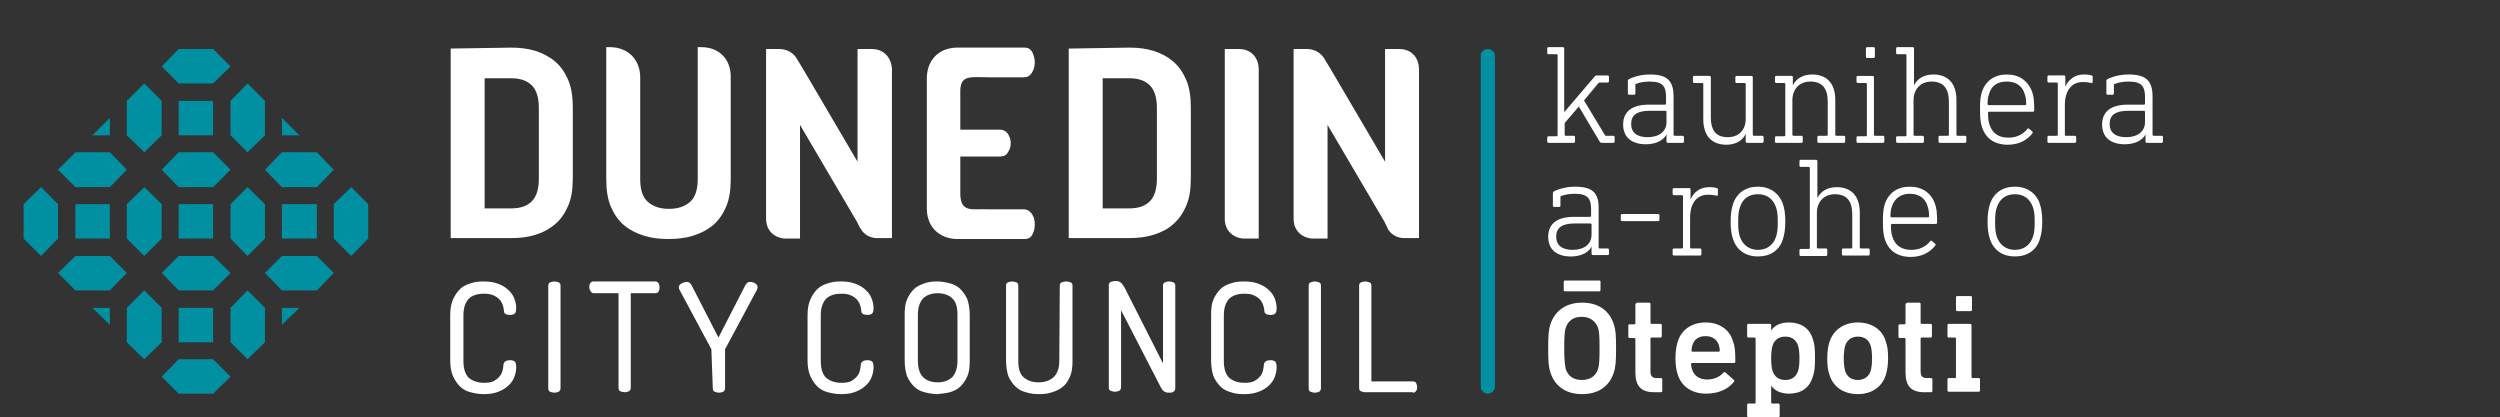 <?xml version="1.0" encoding="utf-8"?>
<!-- Generator: Adobe Illustrator 23.0.2, SVG Export Plug-In . SVG Version: 6.00 Build 0)  -->
<svg version="1.1" id="Layer_1" xmlns="http://www.w3.org/2000/svg" xmlns:xlink="http://www.w3.org/1999/xlink" x="0px" y="0px"
	 viewBox="0 0 530.3 88.5" style="enable-background:new 0 0 530.3 88.5;" xml:space="preserve">
<rect x="0" y="0" width="530.3" height="88.5" fill="#333333" stroke="none"/>
<style type="text/css">
	.st0{fill:#FFFFFF;}
	.st1{fill:#0090A1;}
</style>
<g>
	<path class="st0" d="M347.2,64.3c-0.2,0-0.3,0.1-0.3,0.3v4c0,0.1-0.1,0.2-0.2,0.2h-1c-0.2,0-0.3,0.1-0.3,0.3v2.3
		c0,0.2,0.1,0.3,0.3,0.3h1c0.1,0,0.2,0.1,0.2,0.2V79c0,2.8,1.1,4.2,4,4.2h1.4c0.2,0,0.3-0.1,0.3-0.3v-2.4c0-0.2-0.1-0.3-0.3-0.3
		h-0.8c-0.9,0-1.4-0.3-1.4-1.4v-7c0-0.1,0.1-0.2,0.2-0.2h1.9c0.2,0,0.3-0.1,0.3-0.3V69c0-0.2-0.1-0.3-0.3-0.3h-1.9
		c-0.1,0-0.2-0.1-0.2-0.2v-4c0-0.2-0.1-0.3-0.3-0.3h-2.6V64.3z M361.8,68.4c-2.9,0-5.1,1.5-5.9,4c-0.3,0.9-0.5,2.1-0.5,3.6
		s0.2,2.6,0.5,3.5c0.8,2.5,3,4,6,4c2.7,0,4.7-1,5.9-2.5c0.1-0.1,0.1-0.3,0-0.4L366,79c-0.1-0.1-0.3-0.1-0.5,0.1
		c-0.7,0.8-1.8,1.4-3.4,1.4s-2.8-0.8-3.2-2.2c-0.1-0.3-0.2-0.7-0.2-1.1c0-0.1,0.1-0.2,0.2-0.2h8.9c0.2,0,0.3-0.1,0.3-0.3
		c0-2.3-0.1-3.3-0.5-4.3C366.9,69.9,364.7,68.4,361.8,68.4L361.8,68.4z M361.8,71.3c1.4,0,2.4,0.7,2.8,1.9c0.1,0.4,0.2,0.7,0.2,1.2
		c0,0.1-0.1,0.2-0.2,0.2H359c-0.1,0-0.2-0.1-0.2-0.2c0-0.5,0.1-0.9,0.2-1.2C359.4,71.9,360.4,71.3,361.8,71.3L361.8,71.3z
		 M379.5,68.4c-2,0-3.1,0.7-3.8,1.7l0,0V69c0-0.2-0.1-0.3-0.3-0.3h-4.5c-0.2,0-0.3,0.1-0.3,0.3v2.3c0,0.2,0.1,0.3,0.3,0.3h1.3
		c0.1,0,0.2,0.1,0.2,0.2v13.6c0,0.1-0.1,0.2-0.2,0.2h-1.3c-0.2,0-0.3,0.1-0.3,0.3v2.3c0,0.2,0.1,0.3,0.3,0.3h6.3
		c0.2,0,0.3-0.1,0.3-0.3v-2.3c0-0.2-0.1-0.3-0.3-0.3h-1.3c-0.1,0-0.2-0.1-0.2-0.2v-3.6l0,0c0.7,1,1.9,1.7,3.8,1.7
		c2.5,0,4.3-1.2,5-3.5c0.4-1.1,0.5-2.1,0.5-4.1s-0.1-3-0.5-4.1C383.8,69.6,382,68.4,379.5,68.4L379.5,68.4z M378.7,71.4
		c1.4,0,2.3,0.7,2.7,1.9c0.2,0.7,0.3,1.4,0.3,2.7c0,1.3-0.1,2-0.3,2.7c-0.4,1.2-1.3,1.9-2.7,1.9c-1.4,0-2.3-0.7-2.7-1.9
		c-0.2-0.7-0.3-1.4-0.3-2.7c0-1.3,0.1-2,0.3-2.7C376.4,72.1,377.3,71.4,378.7,71.4L378.7,71.4z M394.1,68.4c-2.9,0-5.1,1.5-6,4
		c-0.3,1-0.5,2-0.5,3.6s0.1,2.5,0.5,3.6c0.8,2.5,3,4,6,4c2.9,0,5.1-1.5,5.9-4c0.3-1,0.5-2,0.5-3.6s-0.1-2.5-0.5-3.6
		C399.3,69.9,397,68.4,394.1,68.4L394.1,68.4z M394.1,71.4c1.4,0,2.3,0.7,2.7,1.9c0.2,0.8,0.3,1.4,0.3,2.7c0,1.2-0.1,1.9-0.3,2.7
		c-0.4,1.2-1.4,1.9-2.7,1.9c-1.4,0-2.3-0.7-2.7-1.9c-0.2-0.8-0.3-1.4-0.3-2.7c0-1.2,0.1-1.9,0.3-2.7
		C391.8,72.1,392.8,71.4,394.1,71.4L394.1,71.4z M404.5,64.3c-0.2,0-0.3,0.1-0.3,0.3v4c0,0.1-0.1,0.2-0.2,0.2h-1
		c-0.2,0-0.3,0.1-0.3,0.3v2.3c0,0.2,0.1,0.3,0.3,0.3h1c0.1,0,0.2,0.1,0.2,0.2V79c0,2.8,1.1,4.2,4,4.2h1.4c0.2,0,0.3-0.1,0.3-0.3
		v-2.4c0-0.2-0.1-0.3-0.3-0.3h-0.8c-0.9,0-1.4-0.3-1.4-1.4v-7c0-0.1,0.1-0.2,0.2-0.2h1.9c0.2,0,0.3-0.1,0.3-0.3V69
		c0-0.2-0.1-0.3-0.3-0.3h-1.9c-0.1,0-0.2-0.1-0.2-0.2v-4c0-0.2-0.1-0.3-0.3-0.3h-2.6V64.3z M415.2,62.8c-0.2,0-0.3,0.1-0.3,0.3v2.6
		c0,0.2,0.1,0.3,0.3,0.3h2.8c0.2,0,0.3-0.1,0.3-0.3v-2.6c0-0.2-0.1-0.3-0.3-0.3H415.2L415.2,62.8z M413.4,68.7
		c-0.2,0-0.3,0.1-0.3,0.3v2.3c0,0.2,0.1,0.3,0.3,0.3h1.3c0.1,0,0.2,0.1,0.2,0.2V80c0,0.1-0.1,0.2-0.2,0.2h-1.3
		c-0.2,0-0.3,0.1-0.3,0.3v2.3c0,0.2,0.1,0.3,0.3,0.3h6.3c0.2,0,0.3-0.1,0.3-0.3v-2.3c0-0.2-0.1-0.3-0.3-0.3h-1.3
		c-0.1,0-0.2-0.1-0.2-0.2V69c0-0.2-0.1-0.3-0.3-0.3H413.4L413.4,68.7z"/>
	<path class="st0" d="M332,61.8h7.2c0.2,0,0.3-0.1,0.3-0.3v-1.7c0-0.2-0.1-0.3-0.3-0.3H332c-0.2,0-0.3,0.1-0.3,0.3v1.7
		C331.6,61.6,331.8,61.8,332,61.8L332,61.8z"/>
	<path class="st0" d="M342.3,68.7c-1-2.9-3.3-4.5-6.7-4.5c-3.3,0-5.7,1.6-6.7,4.5c-0.4,1.2-0.5,2.3-0.5,5.2c0,2.9,0.1,4,0.5,5.2
		c1,2.9,3.3,4.5,6.7,4.5c3.4,0,5.7-1.6,6.7-4.5c0.4-1.2,0.5-2.3,0.5-5.2C342.8,70.9,342.7,69.9,342.3,68.7L342.3,68.7z M331.8,73.9
		c0-2.7,0.1-3.6,0.3-4.3c0.5-1.6,1.7-2.4,3.4-2.4c1.7,0,2.9,0.8,3.5,2.4c0.2,0.7,0.3,1.5,0.3,4.3c0,2.7-0.1,3.6-0.3,4.3
		c-0.5,1.6-1.7,2.4-3.5,2.4c-1.7,0-2.9-0.8-3.4-2.4C332,77.5,331.8,76.6,331.8,73.9L331.8,73.9z"/>
	<path class="st0" d="M328.5,10c-0.2,0-0.3,0.1-0.3,0.3v0.9c0,0.2,0.1,0.3,0.3,0.3h1.7c0.1,0,0.2,0.1,0.2,0.2v17
		c0,0.1-0.1,0.2-0.2,0.2h-1.7c-0.2,0-0.3,0.1-0.3,0.3V30c0,0.2,0.1,0.3,0.3,0.3h5.3c0.2,0,0.3-0.1,0.3-0.3v-0.9
		c0-0.2-0.1-0.3-0.3-0.3h-1.7c-0.1,0-0.2-0.1-0.2-0.2v-2.5l3-3.5l4.4,7.4c0.1,0.2,0.3,0.3,0.5,0.3h2.4c0.2,0,0.3-0.1,0.3-0.3v-0.9
		c0-0.2-0.1-0.3-0.3-0.3h-1.5c-0.1,0-0.2,0-0.3-0.2l-4.4-7.3l3-3.6c0.1-0.1,0.2-0.2,0.3-0.2h1.7c0.2,0,0.3-0.1,0.3-0.3v-0.9
		c0-0.2-0.1-0.3-0.3-0.3h-2.3c-0.2,0-0.4,0.1-0.5,0.3l-6.4,7.5V10.3c0-0.2-0.1-0.3-0.3-0.3H328.5L328.5,10z M350,15.8
		c-1.7,0-3.3,0.4-4.5,1c-0.1,0.1-0.2,0.2-0.2,0.4v2.6c0,0.2,0.1,0.3,0.3,0.3h1c0.2,0,0.3-0.1,0.3-0.3V18c0-0.1,0-0.1,0.1-0.2
		c0.7-0.3,1.8-0.5,2.9-0.5c2.8,0,3.5,1,3.5,3.3V22c0,0.1-0.1,0.2-0.2,0.2h-3.5c-3.4,0-5.4,1.4-5.4,4.2s1.9,4.2,4.8,4.2
		c2.3,0,3.8-0.9,4.4-2.1l0,0V30c0,0.2,0.1,0.3,0.3,0.3h3.1c0.2,0,0.3-0.1,0.3-0.3v-0.9c0-0.2-0.1-0.3-0.3-0.3h-1.7
		c-0.1,0-0.2-0.1-0.2-0.2v-8.1C355,17,353.5,15.8,350,15.8L350,15.8z M353.3,23.5c0.1,0,0.2,0.1,0.2,0.2v2.2c0,2-1.6,3.2-4,3.2
		c-2.3,0-3.5-1-3.5-2.8c0-1.9,1.2-2.8,4-2.8L353.3,23.5L353.3,23.5z M368.4,16.1c-0.2,0-0.3,0.1-0.3,0.3v0.9c0,0.2,0.1,0.3,0.3,0.3
		h1.7c0.1,0,0.2,0.1,0.2,0.2v7.4c0,2.5-1.6,3.9-3.8,3.9c-2.5,0-3.6-1.4-3.6-4.3v-8.4c0-0.2-0.1-0.3-0.3-0.3h-3.2
		c-0.2,0-0.3,0.1-0.3,0.3v0.9c0,0.2,0.1,0.3,0.3,0.3h1.7c0.1,0,0.2,0.1,0.2,0.2v7.5c0,3.4,1.7,5.4,4.9,5.4c1.9,0,3.4-0.8,4.1-2.3
		l0,0V30c0,0.2,0.1,0.3,0.3,0.3h3.2c0.2,0,0.3-0.1,0.3-0.3v-0.9c0-0.2-0.1-0.3-0.3-0.3H372c-0.1,0-0.2-0.1-0.2-0.2V16.4
		c0-0.2-0.1-0.3-0.3-0.3H368.4L368.4,16.1z M384.4,15.8c-2,0-3.4,0.9-4.1,2.3l0,0v-1.7c0-0.2-0.1-0.3-0.3-0.3h-3.2
		c-0.2,0-0.3,0.1-0.3,0.3v0.9c0,0.2,0.1,0.3,0.3,0.3h1.7c0.1,0,0.2,0.1,0.2,0.2v10.9c0,0.1-0.1,0.2-0.2,0.2h-1.7
		c-0.2,0-0.3,0.1-0.3,0.3V30c0,0.2,0.1,0.3,0.3,0.3h5.3c0.2,0,0.3-0.1,0.3-0.3v-0.9c0-0.2-0.1-0.3-0.3-0.3h-1.7
		c-0.1,0-0.2-0.1-0.2-0.2v-7.3c0-2.5,1.6-4,3.8-4c2.5,0,3.7,1.4,3.7,4.3v7c0,0.1-0.1,0.2-0.2,0.2h-1.7c-0.2,0-0.3,0.1-0.3,0.3V30
		c0,0.2,0.1,0.3,0.3,0.3h5.3c0.2,0,0.3-0.1,0.3-0.3v-0.9c0-0.2-0.1-0.3-0.3-0.3h-1.6c-0.1,0-0.2-0.1-0.2-0.2v-7.4
		C389.3,17.7,387.5,15.8,384.4,15.8L384.4,15.8z M396.1,10c-0.2,0-0.3,0.1-0.3,0.3V12c0,0.2,0.1,0.3,0.3,0.3h1.3
		c0.2,0,0.3-0.1,0.3-0.3v-1.7c0-0.2-0.1-0.3-0.3-0.3H396.1L396.1,10z M394.1,16.1c-0.2,0-0.3,0.1-0.3,0.3v0.9c0,0.2,0.1,0.3,0.3,0.3
		h1.7c0.1,0,0.2,0.1,0.2,0.2v10.9c0,0.1-0.1,0.2-0.2,0.2h-1.7c-0.2,0-0.3,0.1-0.3,0.3V30c0,0.2,0.1,0.3,0.3,0.3h5.3
		c0.2,0,0.3-0.1,0.3-0.3v-0.9c0-0.2-0.1-0.3-0.3-0.3h-1.7c-0.1,0-0.2-0.1-0.2-0.2V16.4c0-0.2-0.1-0.3-0.3-0.3H394.1L394.1,16.1z
		 M402.5,10c-0.2,0-0.3,0.1-0.3,0.3v0.9c0,0.2,0.1,0.3,0.3,0.3h1.7c0.1,0,0.2,0.1,0.2,0.2v17c0,0.1-0.1,0.2-0.2,0.2h-1.7
		c-0.2,0-0.3,0.1-0.3,0.3V30c0,0.2,0.1,0.3,0.3,0.3h5.3c0.2,0,0.3-0.1,0.3-0.3v-0.9c0-0.2-0.1-0.3-0.3-0.3h-1.7
		c-0.1,0-0.2-0.1-0.2-0.2v-7.3c0-2.5,1.6-4,3.8-4c2.5,0,3.7,1.4,3.7,4.3v7c0,0.1-0.1,0.2-0.2,0.2h-1.7c-0.2,0-0.3,0.1-0.3,0.3V30
		c0,0.2,0.1,0.3,0.3,0.3h5.3c0.2,0,0.3-0.1,0.3-0.3v-0.9c0-0.2-0.1-0.3-0.3-0.3h-1.6c-0.1,0-0.2-0.1-0.2-0.2v-7.4
		c0-3.5-1.8-5.4-4.9-5.4c-2,0-3.4,0.9-4.1,2.3l0,0v-7.8c0-0.2-0.1-0.3-0.3-0.3H402.5L402.5,10z M425.7,15.8c-2.6,0-4.5,1.3-5.3,3.7
		c-0.3,0.9-0.4,1.9-0.4,3.7c0,1.7,0.1,2.8,0.4,3.7c0.8,2.5,2.7,3.8,5.5,3.8c2.4,0,4.1-1,5.2-2.4c0.1-0.1,0.1-0.3,0-0.4l-0.7-0.6
		c-0.1-0.1-0.3-0.1-0.4,0.1c-0.8,1-2.1,1.8-4,1.8c-2,0-3.4-0.9-4-2.8c-0.2-0.6-0.3-1.3-0.3-2.5c0-0.1,0.1-0.2,0.2-0.2h9.3
		c0.2,0,0.3-0.1,0.3-0.3c0-2-0.1-2.9-0.4-3.8C430.2,17.1,428.3,15.8,425.7,15.8L425.7,15.8z M425.7,17.3c1.9,0,3.3,0.9,3.8,2.7
		c0.2,0.6,0.3,1.2,0.3,2.1c0,0.1-0.1,0.2-0.2,0.2h-7.8c-0.1,0-0.2-0.1-0.2-0.2c0-0.9,0.1-1.5,0.3-2.1
		C422.4,18.1,423.8,17.3,425.7,17.3L425.7,17.3z M442,15.8c-2,0-3.3,1.2-3.9,2.6l0,0v-2.1c0-0.2-0.1-0.3-0.3-0.3h-3.2
		c-0.2,0-0.3,0.1-0.3,0.3v0.9c0,0.2,0.1,0.3,0.3,0.3h1.7c0.1,0,0.2,0.1,0.2,0.2v10.9c0,0.1-0.1,0.2-0.2,0.2h-1.7
		c-0.2,0-0.3,0.1-0.3,0.3V30c0,0.2,0.1,0.3,0.3,0.3h5.5c0.2,0,0.3-0.1,0.3-0.3v-0.9c0-0.2-0.1-0.3-0.3-0.3h-1.9
		c-0.1,0-0.2-0.1-0.2-0.2v-6.3c0-3.3,1.6-4.9,3.8-4.9c0.7,0,1.4,0.1,1.8,0.2c0.2,0.1,0.3-0.1,0.3-0.3v-1c0-0.2-0.1-0.3-0.3-0.3
		C443.4,15.9,442.9,15.8,442,15.8L442,15.8z M451.5,15.8c-1.7,0-3.3,0.4-4.5,1c-0.1,0.1-0.2,0.2-0.2,0.4v2.6c0,0.2,0.1,0.3,0.3,0.3
		h1c0.2,0,0.3-0.1,0.3-0.3V18c0-0.1,0-0.1,0.2-0.2c0.7-0.3,1.8-0.5,2.9-0.5c2.8,0,3.5,1,3.5,3.3V22c0,0.1-0.1,0.2-0.2,0.2h-3.5
		c-3.4,0-5.4,1.4-5.4,4.2s1.9,4.2,4.8,4.2c2.3,0,3.8-0.9,4.4-2.1l0,0V30c0,0.2,0.1,0.3,0.3,0.3h3.1c0.2,0,0.3-0.1,0.3-0.3v-0.9
		c0-0.2-0.1-0.3-0.3-0.3h-1.7c-0.1,0-0.2-0.1-0.2-0.2v-8.1C456.6,17,455.1,15.8,451.5,15.8L451.5,15.8z M454.8,23.5
		c0.1,0,0.2,0.1,0.2,0.2v2.2c0,2-1.6,3.2-4,3.2c-2.3,0-3.5-1-3.5-2.8c0-1.9,1.2-2.8,4-2.8L454.8,23.5L454.8,23.5z"/>
	<path class="st0" d="M334.1,39.6c-1.7,0-3.3,0.4-4.5,1c-0.1,0.1-0.2,0.2-0.2,0.4v2.6c0,0.2,0.1,0.3,0.3,0.3h1
		c0.2,0,0.3-0.1,0.3-0.3v-1.8c0-0.1,0-0.1,0.1-0.2c0.7-0.3,1.8-0.5,2.9-0.5c2.8,0,3.5,1,3.5,3.3v1.4c0,0.1-0.1,0.2-0.2,0.2h-3.5
		c-3.4,0-5.4,1.4-5.4,4.2s1.9,4.2,4.8,4.2c2.3,0,3.8-0.9,4.4-2.1l0,0v1.5c0,0.2,0.1,0.3,0.3,0.3h3.1c0.2,0,0.3-0.1,0.3-0.3V53
		c0-0.2-0.1-0.3-0.3-0.3h-1.7c-0.1,0-0.2-0.1-0.2-0.2v-8.1C339.2,40.8,337.7,39.6,334.1,39.6L334.1,39.6z M337.4,47.4
		c0.1,0,0.2,0.1,0.2,0.2v2.2c0,2-1.6,3.2-4,3.2c-2.3,0-3.5-1-3.5-2.8c0-1.9,1.2-2.8,4-2.8L337.4,47.4L337.4,47.4z M344.1,45.4
		c-0.2,0-0.3,0.1-0.3,0.3v0.9c0,0.2,0.1,0.3,0.3,0.3h7.6c0.2,0,0.3-0.1,0.3-0.3v-0.9c0-0.2-0.1-0.3-0.3-0.3H344.1L344.1,45.4z
		 M362.5,39.7c-2,0-3.3,1.2-3.9,2.6l0,0v-2.1c0-0.2-0.1-0.3-0.3-0.3h-3.2c-0.2,0-0.3,0.1-0.3,0.3v0.9c0,0.2,0.1,0.3,0.3,0.3h1.7
		c0.1,0,0.2,0.1,0.2,0.2v10.9c0,0.1-0.1,0.2-0.2,0.2h-1.7c-0.2,0-0.3,0.1-0.3,0.3v0.9c0,0.2,0.1,0.3,0.3,0.3h5.5
		c0.2,0,0.3-0.1,0.3-0.3V53c0-0.2-0.1-0.3-0.3-0.3h-1.9c-0.1,0-0.2-0.1-0.2-0.2v-6.3c0-3.3,1.6-4.9,3.8-4.9c0.7,0,1.4,0.1,1.8,0.2
		c0.2,0.1,0.3-0.1,0.3-0.3v-1c0-0.2-0.1-0.3-0.3-0.3C363.9,39.8,363.3,39.7,362.5,39.7L362.5,39.7z M372.9,39.6
		c-2.6,0-4.5,1.3-5.3,3.7c-0.3,1-0.5,2-0.5,3.7s0.2,2.8,0.5,3.7c0.8,2.4,2.7,3.7,5.3,3.7c2.6,0,4.6-1.3,5.3-3.7c0.3-1,0.5-2,0.5-3.7
		s-0.2-2.8-0.5-3.7C377.4,41,375.5,39.6,372.9,39.6L372.9,39.6z M372.9,41.2c1.9,0,3.2,1,3.8,2.7c0.3,0.8,0.4,1.7,0.4,3.2
		s-0.1,2.4-0.4,3.2c-0.6,1.7-1.9,2.7-3.8,2.7c-1.8,0-3.2-1-3.8-2.7c-0.3-0.8-0.4-1.7-0.4-3.2s0.1-2.4,0.4-3.2
		C369.7,42.1,371,41.2,372.9,41.2L372.9,41.2z M382,33.9c-0.2,0-0.3,0.1-0.3,0.3v0.9c0,0.2,0.1,0.3,0.3,0.3h1.7
		c0.1,0,0.2,0.1,0.2,0.2v17c0,0.1-0.1,0.2-0.2,0.2H382c-0.2,0-0.3,0.1-0.3,0.3V54c0,0.2,0.1,0.3,0.3,0.3h5.3c0.2,0,0.3-0.1,0.3-0.3
		v-1c0-0.2-0.1-0.3-0.3-0.3h-1.7c-0.1,0-0.2-0.1-0.2-0.2v-7.3c0-2.5,1.6-4,3.8-4c2.5,0,3.7,1.4,3.7,4.3v7c0,0.1-0.1,0.2-0.2,0.2H391
		c-0.2,0-0.3,0.1-0.3,0.3v0.9c0,0.2,0.1,0.3,0.3,0.3h5.3c0.2,0,0.3-0.1,0.3-0.3V53c0-0.2-0.1-0.3-0.3-0.3h-1.6
		c-0.1,0-0.2-0.1-0.2-0.2v-7.4c0-3.5-1.8-5.4-4.9-5.4c-2,0-3.4,0.9-4.1,2.3l0,0v-7.8c0-0.2-0.1-0.3-0.3-0.3L382,33.9L382,33.9z
		 M405.1,39.6c-2.6,0-4.5,1.3-5.3,3.7c-0.3,0.9-0.4,1.9-0.4,3.7c0,1.7,0.1,2.8,0.4,3.7c0.8,2.5,2.7,3.8,5.5,3.8c2.4,0,4.1-1,5.2-2.4
		c0.1-0.1,0.1-0.3,0-0.4l-0.7-0.6c-0.1-0.1-0.3-0.1-0.4,0.1c-0.8,1-2.1,1.8-4,1.8c-2,0-3.4-0.9-4-2.8c-0.2-0.6-0.3-1.3-0.3-2.5
		c0-0.1,0.1-0.2,0.2-0.2h9.3c0.2,0,0.3-0.1,0.3-0.3c0-2-0.1-2.9-0.4-3.8C409.7,40.9,407.7,39.6,405.1,39.6L405.1,39.6z M405.1,41.1
		c1.9,0,3.3,0.9,3.8,2.7c0.2,0.6,0.3,1.2,0.3,2.1c0,0.1-0.1,0.2-0.2,0.2h-7.8c-0.1,0-0.2-0.1-0.2-0.2c0-0.9,0.1-1.5,0.3-2.1
		C401.9,42,403.3,41.1,405.1,41.1L405.1,41.1z M427.4,39.6c-2.6,0-4.5,1.3-5.3,3.7c-0.3,1-0.5,2-0.5,3.7s0.2,2.8,0.5,3.7
		c0.8,2.4,2.7,3.7,5.3,3.7c2.6,0,4.6-1.3,5.3-3.7c0.3-1,0.5-2,0.5-3.7s-0.2-2.8-0.5-3.7C432,41,430,39.6,427.4,39.6L427.4,39.6z
		 M427.4,41.2c1.9,0,3.2,1,3.8,2.7c0.3,0.8,0.4,1.7,0.4,3.2s-0.1,2.4-0.4,3.2c-0.6,1.7-1.9,2.7-3.8,2.7c-1.8,0-3.2-1-3.8-2.7
		c-0.3-0.8-0.4-1.7-0.4-3.2s0.1-2.4,0.4-3.2C424.2,42.1,425.6,41.2,427.4,41.2L427.4,41.2z"/>
	<path class="st0" d="M239.6,16.6c1.8,0,3.3,0.5,4.3,1.5s1.5,2.6,1.5,4.8v15c0,2.2-0.5,3.8-1.5,4.8s-2.4,1.5-4.3,1.5h-5.7V16.6
		H239.6L239.6,16.6z M226.7,10.3v40.2h12.9c1.8,0,3.5-0.2,5.1-0.7s3-1.2,4.1-2.2c1.2-1,2.1-2.3,2.8-3.9s1-3.5,1-5.9v-15
		c0-2.3-0.3-4.3-1-5.9S250,14,248.8,13s-2.5-1.7-4.1-2.2s-3.3-0.7-5.1-0.7L226.7,10.3L226.7,10.3z"/>
	<path class="st0" d="M108.5,16.6c1.8,0,3.3,0.5,4.3,1.5s1.5,2.6,1.5,4.8v15c0,2.2-0.5,3.8-1.5,4.8s-2.4,1.5-4.3,1.5h-5.7V16.6
		H108.5L108.5,16.6z M95.6,10.3v40.2h12.9c1.8,0,3.5-0.2,5.1-0.7s2.9-1.2,4.1-2.2c1.2-1,2.1-2.3,2.8-3.9s1-3.5,1-5.9v-15
		c0-2.3-0.3-4.3-1-5.9s-1.6-2.9-2.8-3.9s-2.6-1.7-4.1-2.2c-1.6-0.5-3.3-0.7-5.1-0.7L95.6,10.3L95.6,10.3z"/>
	<path class="st0" d="M296.8,10.4h-3v23.9l-11.4-19.4l-0.9-1.5l-0.5-0.8l-0.1-0.2l0,0c-0.7-1.1-1.8-1.9-3.5-2h-3v36.2
		c0.1,2.4,1.8,3.8,3.8,4h3.4V26.5l11.7,19.9l0.3,0.5l0.3,0.6l0.3,0.6l0.1,0.2v0.1l0,0c0.7,1.3,1.9,2,3.3,2.1h3.4v-36
		C300.9,12.3,299.5,10.4,296.8,10.4"/>
	<path class="st0" d="M184.9,10.4h-3v23.9l-11.4-19.4l-0.9-1.5l-0.5-0.8l-0.1-0.2l0,0c-0.7-1.1-1.8-1.9-3.5-2h-3v36.2
		c0.1,2.4,1.8,3.8,3.8,4h3.4V26.5l11.7,19.9l0.3,0.5l0.3,0.6l0.3,0.6l0.1,0.2l0.1,0.1l0,0c0.7,1.3,1.9,2,3.3,2.1h3.4v-36
		C189,12.3,187.6,10.4,184.9,10.4"/>
	<path class="st0" d="M262.8,10.4h-3v36.2c0.1,2.4,1.8,3.8,3.8,4h3.4V14.5C266.9,12.3,265.5,10.4,262.8,10.4"/>
	<path class="st0" d="M148.7,10c-0.4,0-0.6,0-0.7,0v2.2l0,0V38c0,2.2-0.5,3.8-1.6,4.8s-2.6,1.5-4.5,1.5s-3.4-0.5-4.5-1.5
		s-1.6-2.6-1.6-4.8V16.4c0-3.4-2.2-6.3-6.3-6.4h-0.9v2.2l0,0V38c0,2.3,0.3,4.3,1,5.9c0.7,1.6,1.6,2.9,2.8,3.9s2.6,1.7,4.2,2.2
		c1.6,0.5,3.3,0.7,5.2,0.7c1.8,0,3.6-0.2,5.2-0.7s3-1.2,4.2-2.2s2.1-2.3,2.8-3.9c0.7-1.6,1-3.5,1-5.9V16.2
		C155,12.8,152.8,10,148.7,10"/>
	<path class="st0" d="M210.1,16.4c0.4,0,0.6,0,0.8,0h6.3c0.7,0,1.3-0.3,1.7-1c0.4-0.6,0.6-1.4,0.6-2.2l0,0c0-0.7-0.2-1.4-0.5-2.1
		c-0.4-0.7-0.9-1-1.7-1h-14.4c-4.1,0.1-6.3,3-6.3,6.5l0,0v27.2c0,0.1,0,0.2,0,0.4c0,4.1,2.8,6.4,6.3,6.5h14.4c0.8,0,1.4-0.3,1.7-1
		c0.4-0.7,0.5-1.4,0.5-2.1l0,0c0-0.9-0.2-1.6-0.6-2.2c-0.4-0.6-1-1-1.7-1h-7.5c-3.2-0.2-5.8,0.9-6-3v-8.2h8.4c0.8,0,1.4-0.3,1.7-0.9
		c0.4-0.6,0.6-1.2,0.6-1.9c0-0.7-0.2-1.4-0.6-2c-0.4-0.6-1-0.9-1.7-0.9h-8.4V19C203.9,15.8,206,16.4,210.1,16.4"/>
	<path class="st0" d="M299.7,83.3c0.3,0,0.5-0.1,0.7-0.4s0.2-0.5,0.2-0.8s-0.1-0.6-0.2-0.8c-0.1-0.3-0.4-0.4-0.7-0.4h-8.8V60.6
		c0-0.3-0.1-0.6-0.4-0.7s-0.6-0.2-0.9-0.2s-0.7,0.1-0.9,0.2c-0.3,0.1-0.4,0.4-0.4,0.7v21.7c0,0.3,0.1,0.6,0.4,0.7s0.5,0.2,0.8,0.2
		h10.2V83.3z M277.6,82.4c0,0.3,0.1,0.6,0.4,0.7s0.6,0.2,0.9,0.2s0.7-0.1,0.9-0.2s0.4-0.4,0.4-0.7V60.6c0-0.3-0.1-0.6-0.4-0.7
		s-0.6-0.2-0.9-0.2s-0.7,0.1-0.9,0.2c-0.3,0.1-0.4,0.4-0.4,0.7V82.4L277.6,82.4z M269.5,66.8c0.5,0,0.8-0.1,1-0.3
		c0.2-0.2,0.3-0.6,0.3-1.2c0-0.8-0.2-1.5-0.5-2.2s-0.8-1.3-1.4-1.8s-1.3-0.9-2.2-1.2c-0.9-0.3-1.8-0.4-2.9-0.4c-1,0-1.8,0.1-2.7,0.4
		s-1.6,0.6-2.2,1.2c-0.6,0.6-1.1,1.3-1.5,2.2c-0.4,0.9-0.5,2-0.5,3.3v9.7c0,1.3,0.2,2.4,0.5,3.3c0.4,0.9,0.9,1.6,1.5,2.2
		s1.4,1,2.2,1.2c0.8,0.3,1.7,0.4,2.7,0.4c1.1,0,2-0.1,2.9-0.4s1.6-0.7,2.2-1.2s1.1-1.1,1.4-1.8c0.3-0.7,0.5-1.5,0.5-2.3
		c0-0.6-0.1-1-0.3-1.2c-0.2-0.2-0.6-0.3-1-0.3c-0.8,0-1.3,0.3-1.4,0.9c0,0.4-0.1,0.8-0.2,1.3c-0.1,0.4-0.3,0.9-0.6,1.2
		c-0.3,0.4-0.7,0.7-1.2,1s-1.2,0.4-2.1,0.4c-1.5,0-2.5-0.4-3.3-1.1c-0.7-0.7-1.1-1.9-1.1-3.5v-9.7c0-1.6,0.4-2.7,1.1-3.5
		c0.7-0.7,1.8-1.1,3.2-1.1c0.9,0,1.6,0.1,2.2,0.4s1,0.6,1.3,1s0.5,0.8,0.6,1.2c0.1,0.4,0.2,0.8,0.2,1.1
		C268.2,66.5,268.7,66.8,269.5,66.8 M248.9,83.1c0.3-0.2,0.4-0.4,0.4-0.7V60.6c0-0.3-0.1-0.6-0.4-0.7s-0.6-0.2-0.9-0.2
		s-0.7,0.1-0.9,0.2c-0.3,0.1-0.4,0.4-0.4,0.7v16.5l-8-15.8c-0.3-0.6-0.6-1-0.9-1.3s-0.7-0.4-1.2-0.4c-0.4,0-0.7,0.1-1,0.2
		c-0.3,0.1-0.4,0.4-0.4,0.7v21.7c0,0.3,0.1,0.6,0.4,0.7s0.6,0.2,0.9,0.2s0.7-0.1,0.9-0.2s0.4-0.4,0.4-0.7V65.8l8.4,16.3
		c0.2,0.4,0.4,0.7,0.7,0.9s0.6,0.3,1,0.3C248.3,83.3,248.7,83.3,248.9,83.1 M224.7,76.5c0,1.6-0.4,2.7-1.2,3.5
		c-0.8,0.7-1.8,1.1-3.2,1.1s-2.4-0.4-3.2-1.1s-1.1-1.9-1.1-3.5V60.6c0-0.3-0.1-0.6-0.4-0.7s-0.6-0.2-0.9-0.2s-0.7,0.1-0.9,0.2
		c-0.3,0.1-0.4,0.4-0.4,0.7v15.9c0,1.3,0.2,2.4,0.5,3.3c0.4,0.9,0.9,1.6,1.5,2.2s1.4,1,2.2,1.2c0.9,0.3,1.8,0.4,2.8,0.4
		s1.9-0.1,2.8-0.4s1.6-0.6,2.3-1.2s1.1-1.3,1.5-2.2c0.4-0.9,0.5-2,0.5-3.3V60.6c0-0.3-0.1-0.6-0.4-0.7s-0.6-0.2-0.9-0.2
		c-0.4,0-0.7,0.1-1,0.2c-0.3,0.1-0.4,0.4-0.4,0.7L224.7,76.5L224.7,76.5z M203.1,76.5c0,1.6-0.4,2.7-1.1,3.5
		c-0.8,0.7-1.8,1.1-3.1,1.1s-2.4-0.4-3.1-1.1c-0.7-0.7-1.1-1.9-1.1-3.5v-9.7c0-1.6,0.4-2.7,1.1-3.5c0.7-0.7,1.8-1.1,3.1-1.1
		s2.4,0.4,3.1,1.1c0.8,0.7,1.1,1.9,1.1,3.5V76.5L203.1,76.5z M201.5,83.2c0.9-0.3,1.6-0.6,2.2-1.2c0.6-0.6,1.1-1.3,1.5-2.2
		c0.4-0.9,0.5-2,0.5-3.3v-9.7c0-1.3-0.2-2.4-0.5-3.3c-0.4-0.9-0.9-1.6-1.5-2.2c-0.6-0.6-1.4-1-2.2-1.2s-1.8-0.4-2.7-0.4
		s-1.9,0.1-2.7,0.4s-1.6,0.6-2.2,1.2c-0.6,0.6-1.1,1.3-1.5,2.2c-0.4,0.9-0.5,2-0.5,3.3v9.7c0,1.3,0.2,2.4,0.5,3.3
		c0.4,0.9,0.9,1.6,1.5,2.2s1.4,1,2.2,1.2s1.8,0.4,2.7,0.4C199.8,83.5,200.7,83.4,201.5,83.2 M184,66.8c0.4,0,0.8-0.1,1-0.3
		c0.2-0.2,0.3-0.6,0.3-1.2c0-0.8-0.2-1.5-0.5-2.2s-0.8-1.3-1.4-1.8s-1.3-0.9-2.2-1.2s-1.8-0.4-2.9-0.4c-0.9,0-1.8,0.1-2.7,0.4
		s-1.6,0.6-2.2,1.2s-1.1,1.3-1.5,2.2c-0.4,0.9-0.6,2-0.6,3.3v9.7c0,1.3,0.2,2.4,0.6,3.3c0.4,0.9,0.9,1.6,1.5,2.2s1.4,1,2.2,1.2
		s1.7,0.4,2.7,0.4c1.1,0,2.1-0.1,2.9-0.4c0.9-0.3,1.6-0.7,2.2-1.2c0.6-0.5,1.1-1.1,1.4-1.8c0.3-0.7,0.5-1.5,0.5-2.3
		c0-0.6-0.1-1-0.3-1.2s-0.6-0.3-1-0.3c-0.8,0-1.3,0.3-1.4,0.9c0,0.4-0.1,0.8-0.2,1.3c-0.1,0.4-0.3,0.9-0.6,1.2
		c-0.3,0.4-0.7,0.7-1.2,1s-1.2,0.4-2.1,0.4c-1.4,0-2.5-0.4-3.3-1.1c-0.7-0.7-1.1-1.9-1.1-3.5v-9.7c0-1.6,0.4-2.7,1.1-3.5
		c0.7-0.7,1.8-1.1,3.2-1.1c0.9,0,1.6,0.1,2.2,0.4c0.6,0.3,1,0.6,1.3,1s0.5,0.8,0.6,1.2c0.1,0.4,0.2,0.8,0.2,1.1
		C182.7,66.5,183.2,66.8,184,66.8"/>
	<path class="st0" d="M151.2,82.4c0,0.3,0.1,0.6,0.4,0.7s0.6,0.2,0.9,0.2s0.7-0.1,0.9-0.2s0.4-0.4,0.4-0.7v-8.2c0-0.1,0-0.3,0.1-0.3
		l6.7-12.5c0.1-0.2,0.1-0.4,0.1-0.5c0-0.3-0.2-0.6-0.5-0.8c-0.4-0.2-0.7-0.3-1.1-0.3c-0.4,0-0.7,0.2-1,0.7l-5.7,11.1l-5.7-11.1
		c-0.1-0.2-0.3-0.4-0.4-0.5s-0.3-0.2-0.6-0.2c-0.4,0-0.7,0.1-1.1,0.3c-0.4,0.2-0.6,0.5-0.6,0.8c0,0.2,0,0.4,0.1,0.5l6.7,12.5
		c0.1,0.1,0.1,0.2,0.1,0.3L151.2,82.4L151.2,82.4z M125.9,59.7c-0.3,0-0.6,0.1-0.7,0.4c-0.2,0.3-0.2,0.5-0.2,0.8
		c0,0.4,0.1,0.6,0.3,0.9s0.4,0.4,0.7,0.4h5.2v20.1c0,0.3,0.1,0.6,0.4,0.7s0.6,0.2,0.9,0.2s0.7-0.1,0.9-0.2s0.4-0.4,0.4-0.7V62.2h5.2
		c0.3,0,0.6-0.1,0.7-0.4c0.2-0.3,0.2-0.6,0.2-0.9c0-0.3-0.1-0.6-0.2-0.8s-0.4-0.4-0.7-0.4L125.9,59.7L125.9,59.7z M116.3,82.4
		c0,0.3,0.1,0.6,0.4,0.7s0.6,0.2,0.9,0.2s0.7-0.1,0.9-0.2s0.4-0.4,0.4-0.7V60.6c0-0.3-0.1-0.6-0.4-0.7s-0.6-0.2-0.9-0.2
		s-0.7,0.1-0.9,0.2c-0.3,0.1-0.4,0.4-0.4,0.7V82.4L116.3,82.4z M108.2,66.8c0.4,0,0.8-0.1,1-0.3c0.2-0.2,0.3-0.6,0.3-1.2
		c0-0.8-0.2-1.5-0.5-2.2s-0.8-1.3-1.4-1.8s-1.3-0.9-2.2-1.2s-1.8-0.4-2.9-0.4c-0.9,0-1.8,0.1-2.7,0.4s-1.6,0.6-2.2,1.2
		s-1.1,1.3-1.5,2.2c-0.4,0.9-0.6,2-0.6,3.3v9.7c0,1.3,0.2,2.4,0.6,3.3s0.9,1.6,1.5,2.2s1.4,1,2.2,1.2s1.7,0.4,2.7,0.4
		c1.1,0,2.1-0.1,2.9-0.4c0.9-0.3,1.6-0.7,2.2-1.2s1.1-1.1,1.4-1.8c0.3-0.7,0.5-1.5,0.5-2.3c0-0.6-0.1-1-0.3-1.2
		c-0.2-0.2-0.6-0.3-1-0.3c-0.8,0-1.3,0.3-1.4,0.9c0,0.4-0.1,0.8-0.2,1.3c-0.1,0.4-0.3,0.9-0.6,1.2c-0.3,0.4-0.7,0.7-1.2,1
		s-1.2,0.4-2.1,0.4c-1.4,0-2.5-0.4-3.3-1.1c-0.7-0.7-1.1-1.9-1.1-3.5v-9.7c0-1.6,0.4-2.7,1.1-3.5c0.7-0.7,1.8-1.1,3.2-1.1
		c0.9,0,1.6,0.1,2.2,0.4c0.6,0.3,1,0.6,1.3,1s0.5,0.8,0.6,1.2c0.1,0.4,0.2,0.8,0.2,1.1C106.9,66.5,107.3,66.8,108.2,66.8"/>
	<polygon class="st1" points="45.2,50.6 37.9,50.6 37.9,43.3 45.2,43.3 	"/>
	<polygon class="st1" points="26.9,43.3 26.9,50.6 30.6,54.3 34.3,50.6 34.3,43.3 30.6,39.7 	"/>
	<polygon class="st1" points="45.2,54.3 37.9,54.3 34.3,57.9 37.9,61.6 45.2,61.6 48.9,57.9 	"/>
	<polygon class="st1" points="45.2,32.3 37.9,32.3 34.3,36 37.9,39.7 45.2,39.7 48.9,36 	"/>
	<polygon class="st1" points="67.2,50.6 59.8,50.6 59.8,43.3 67.2,43.3 	"/>
	<polygon class="st1" points="70.8,43.3 70.8,50.6 74.5,54.3 78.1,50.6 78.1,43.3 74.5,39.7 	"/>
	<polygon class="st1" points="48.9,43.3 48.9,50.6 52.5,54.3 56.2,50.6 56.2,43.3 52.5,39.7 	"/>
	<polygon class="st1" points="67.2,54.3 59.8,54.3 56.2,57.9 59.8,61.6 67.2,61.6 70.8,57.9 	"/>
	<polygon class="st1" points="67.2,32.3 59.8,32.3 56.2,36 59.8,39.7 67.2,39.7 70.8,36 	"/>
	<polygon class="st1" points="23.3,50.6 16,50.6 16,43.3 23.3,43.3 	"/>
	<polygon class="st1" points="5,43.3 5,50.6 8.7,54.3 12.3,50.6 12.3,43.3 8.7,39.7 	"/>
	<polygon class="st1" points="23.3,54.3 16,54.3 12.3,57.9 16,61.6 23.3,61.6 26.9,57.9 	"/>
	<polygon class="st1" points="23.3,32.3 16,32.3 12.3,36 16,39.7 23.3,39.7 26.9,36 	"/>
	<polygon class="st1" points="45.2,28.7 37.9,28.7 37.9,21.4 45.2,21.4 	"/>
	<polygon class="st1" points="48.9,21.4 48.9,28.7 52.5,32.3 56.2,28.7 56.2,21.4 52.5,17.7 	"/>
	<polygon class="st1" points="26.9,21.4 26.9,28.7 30.6,32.3 34.3,28.7 34.3,21.4 30.6,17.7 	"/>
	<polygon class="st1" points="45.2,10.4 37.9,10.4 34.3,14.1 37.9,17.7 45.2,17.7 48.9,14.1 	"/>
	<polygon class="st1" points="45.2,72.6 37.9,72.6 37.9,65.3 45.2,65.3 	"/>
	<polygon class="st1" points="26.9,65.3 26.9,72.6 30.6,76.2 34.3,72.6 34.3,65.3 30.6,61.6 	"/>
	<polygon class="st1" points="45.2,76.2 37.9,76.2 34.3,79.9 37.9,83.5 45.2,83.5 48.9,79.9 	"/>
	<polygon class="st1" points="48.9,65.3 48.9,72.6 52.5,76.2 56.2,72.6 56.2,65.3 52.5,61.6 	"/>
	<polygon class="st1" points="59.8,28.7 63.5,28.7 59.8,25 	"/>
	<polygon class="st1" points="23.3,28.7 19.6,28.7 23.3,25 	"/>
	<polygon class="st1" points="23.3,68.9 19.6,65.3 23.3,65.3 	"/>
	<polygon class="st1" points="59.8,68.9 59.8,65.3 63.5,65.3 	"/>
	<path class="st1" d="M315.6,83.5c-0.8,0-1.5-0.6-1.5-1.4V11.8c0-0.8,0.7-1.4,1.5-1.4s1.5,0.6,1.5,1.4v70.4
		C317,82.9,316.4,83.5,315.6,83.5L315.6,83.5z"/>
</g>
</svg>
